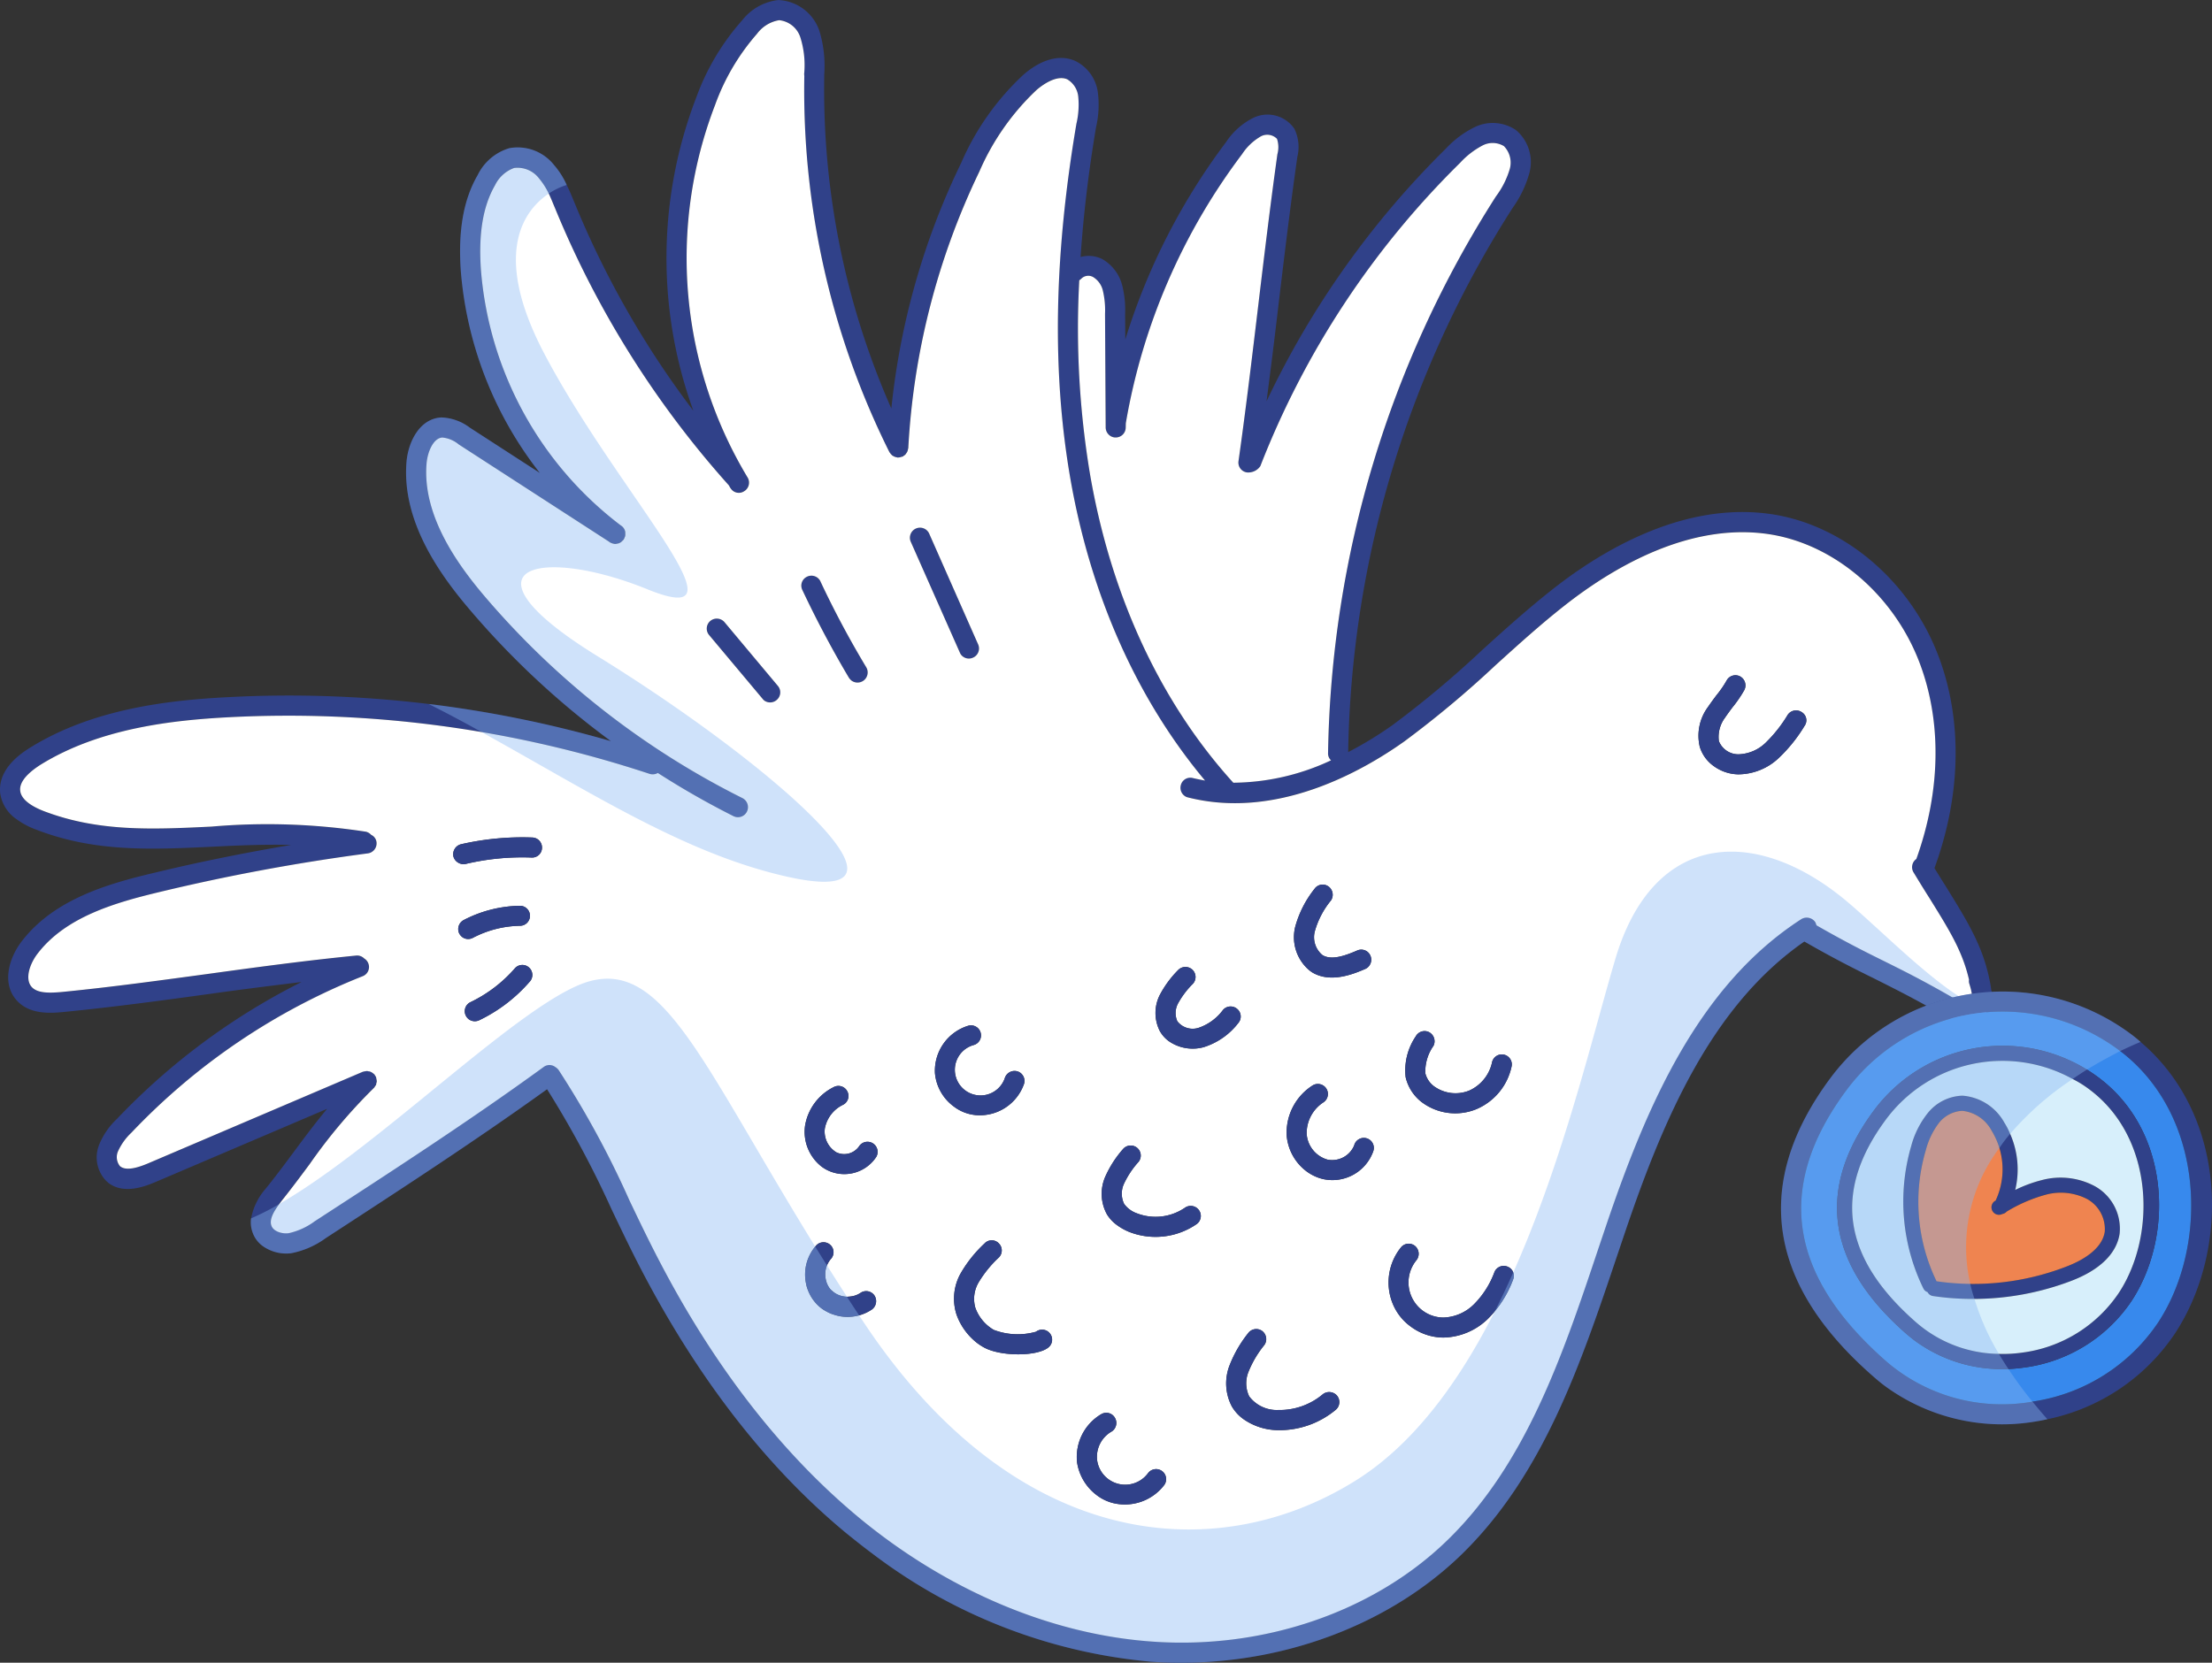 <svg xmlns="http://www.w3.org/2000/svg" width="221.256" height="166.355" viewBox="0 0 221.256 166.355"><rect x="0" y="0" width="221.256" height="166.355" fill="#333333" stroke="none"/><g transform="translate(-190.329 -53.466)"><g transform="translate(190.329 53.466)"><path d="M266.276,98.856l4.924,11.119a.908.908,0,0,0,.319.411.976.976,0,0,0,1.005.1,1,1,0,0,0,.507-1.324l-4.907-11.107a1.008,1.008,0,0,0-1.849.8Z" transform="translate(-175.191 -44.689)" fill="#304189"></path><path d="M257.254,102.918c1.4,2.968,2.969,5.938,4.648,8.763a1.345,1.345,0,0,0,.258.291,1.014,1.014,0,0,0,1.485-1.324,95.036,95.036,0,0,1-4.58-8.584,1,1,0,0,0-1.347-.477A.984.984,0,0,0,257.254,102.918Z" transform="translate(-176.995 -43.885)" fill="#304189"></path><path d="M249.5,106.706l5.345,6.377a1.026,1.026,0,0,0,.17.175,1,1,0,0,0,1.24-.053.992.992,0,0,0,.122-1.411l-5.328-6.365a1.013,1.013,0,0,0-1.427-.134A1,1,0,0,0,249.5,106.706Z" transform="translate(-178.569 -43.171)" fill="#304189"></path><path d="M190.349,132.835a3.81,3.81,0,0,0,1.663,2.613,7.96,7.96,0,0,0,1.96,1.032c5.891,2.278,11.59,1.984,17.635,1.7,2.55-.131,5.16-.242,7.84-.178-4.58.775-9.168,1.694-13.687,2.789-4.675,1.1-9.947,2.641-13.163,6.732-1.383,1.726-2.144,4.364-.573,6.057a3.393,3.393,0,0,0,.464.42c1.337.994,3.176.81,4.2.717,5.051-.5,9.978-1.167,14.775-1.831,2.939-.417,5.97-.792,9.03-1.171a66.843,66.843,0,0,0-18.469,13.7,7.281,7.281,0,0,0-1.784,2.6,3.385,3.385,0,0,0,.734,3.624c.08.06.149.136.229.2,1.612,1.2,3.825.241,4.691-.116l17.155-7.318c-1.2,1.438-2.286,2.905-3.365,4.357-.9,1.209-1.809,2.434-2.757,3.607a6.268,6.268,0,0,0-1.481,3,2.966,2.966,0,0,0,.151,1.413,2.853,2.853,0,0,0,1.017,1.358,4.07,4.07,0,0,0,2.819.719,8.614,8.614,0,0,0,3.481-1.516c6.6-4.3,14.754-9.578,22.139-14.9a100.945,100.945,0,0,1,6.446,12c1.017,2.133,2.034,4.266,3.112,6.317,5.669,10.822,12.52,19.619,20.38,26.113.83.668,1.645,1.323,2.5,1.958a54.011,54.011,0,0,0,27.943,10.889c11.678.822,23.278-3.168,31.031-10.669,8.241-7.988,11.994-19.163,15.628-29.977l.83-2.461c3.824-11.272,8.654-22.548,17.889-28.946,2.981,1.715,5.025,2.735,7.022,3.719,1.968.988,4,2,6.977,3.71a4.425,4.425,0,0,0,3.264.324,2.153,2.153,0,0,0,.964-.659,2.8,2.8,0,0,0,.445-2.349c0-.028.007-.043,0-.072l-.022-.14c0-.029-.019-.04-.007-.056-.643-3.781-2.184-6.253-4.465-9.951-.373-.577-.753-1.21-1.166-1.867,2.693-7.359,2.826-14.944.344-21.369-2.811-7.294-9.2-12.77-16.256-13.987-8.333-1.414-16.212,2.889-21.346,6.731-2.8,2.121-5.452,4.505-8,6.818a101.122,101.122,0,0,1-8.946,7.49,37.289,37.289,0,0,1-4.44,2.706A104.151,104.151,0,0,1,341.62,74.283a11.118,11.118,0,0,0,1.691-3.522,4.193,4.193,0,0,0-1.332-4.268l-.032-.024a4.138,4.138,0,0,0-4.078-.3,9.834,9.834,0,0,0-2.9,2.15,88.918,88.918,0,0,0-17.954,25.295c.4-3.059.782-6.1,1.131-9.1.6-5.056,1.229-10.272,1.948-15.345a4.146,4.146,0,0,0-.3-2.827,3.254,3.254,0,0,0-4.093-1.09,7.039,7.039,0,0,0-2.73,2.425,64.351,64.351,0,0,0-10.083,19.758l-.019-2.567a9.892,9.892,0,0,0-.289-2.843,4.235,4.235,0,0,0-2.012-2.646,3.054,3.054,0,0,0-2.153-.2c.279-4.146.783-8.427,1.539-12.944a10.011,10.011,0,0,0,.2-3.432,4.1,4.1,0,0,0-2.272-3.24c-1.521-.68-3.359-.194-5.168,1.364a26.241,26.241,0,0,0-6.238,8.827,73.518,73.518,0,0,0-6.99,24.585,79.187,79.187,0,0,1-6.713-33.22v-.2a11.967,11.967,0,0,0-.485-4.365,4.536,4.536,0,0,0-4.114-3.083,5.358,5.358,0,0,0-3.607,2.024,23.873,23.873,0,0,0-4.6,7.739,44.777,44.777,0,0,0-.286,31.323,91.918,91.918,0,0,1-11.895-20.83c-.263-.621-.494-1.22-.774-1.753a7.867,7.867,0,0,0-1.254-1.983,4.637,4.637,0,0,0-4.471-1.7,5.162,5.162,0,0,0-3.178,2.692c-1.432,2.465-1.973,5.616-1.683,9.636a37.633,37.633,0,0,0,7.906,20.169l-7.013-4.538a4.989,4.989,0,0,0-2.849-1.017c-2.136.114-3.3,2.38-3.48,4.446-.5,6.06,3.467,11.463,6.515,15.005a82.845,82.845,0,0,0,13.628,12.708l.306.228a115.816,115.816,0,0,0-38.245-4.406c-5.956.3-13.6,1.154-19.894,5.081C190.6,129.971,190.225,131.691,190.349,132.835Zm133.118-3.3a23.386,23.386,0,0,1-9.776,2.242c-7.264-8-12.219-18.643-14.326-30.822a88.636,88.636,0,0,1-1.082-19.449,1.489,1.489,0,0,0,.255-.21.988.988,0,0,1,1.117-.121,2.162,2.162,0,0,1,.993,1.39,8.522,8.522,0,0,1,.211,2.308l.064,11.361a1.022,1.022,0,0,0,.405.8.948.948,0,0,0,.6.2,1,1,0,0,0,1-1.008l.01-.419A62.033,62.033,0,0,1,314.571,68.89a5.527,5.527,0,0,1,1.917-1.8,1.368,1.368,0,0,1,1.575.27,2.639,2.639,0,0,1,.04,1.531c-.714,5.1-1.339,10.317-1.944,15.373s-1.23,10.273-1.947,15.345a.993.993,0,0,0,.84,1.125,1.459,1.459,0,0,0,1.343-.627,86.75,86.75,0,0,1,19.981-30.345A8.245,8.245,0,0,1,338.658,68a2.182,2.182,0,0,1,2.093.079l.016.012a2.366,2.366,0,0,1,.588,2.24,8.593,8.593,0,0,1-1.387,2.773,106.51,106.51,0,0,0-16.8,55.731A.913.913,0,0,0,323.468,129.537Zm-129.1.453c5.905-3.668,13.209-4.471,18.908-4.765a115.1,115.1,0,0,1,42.033,5.671,1.042,1.042,0,0,0,.819-.091,82.931,82.931,0,0,0,7.555,4.314,1,1,0,0,0,1.355-.444,1.016,1.016,0,0,0-.444-1.355,81.945,81.945,0,0,1-25.572-19.936c-2.806-3.262-6.467-8.236-6.027-13.54.107-1.221.7-2.557,1.583-2.6a3.019,3.019,0,0,1,1.639.692l15.008,9.707.113.084a1.58,1.58,0,0,0,.35.134c.029,0,.029,0,.044.008a.7.7,0,0,0,.342-.022l.084-.013a1.064,1.064,0,0,0,.269-.125.306.306,0,0,0,.1-.1.6.6,0,0,0,.152-.138l.012-.016.024-.032a.6.6,0,0,0,.076-.169c.019-.06.055-.109.064-.152a1.235,1.235,0,0,0,.011-.318.062.062,0,0,1,.007-.044.945.945,0,0,0-.449-.709l-.016-.012A35.606,35.606,0,0,1,238.43,80.483c-.26-3.621.193-6.388,1.406-8.489a3.419,3.419,0,0,1,1.912-1.732,2.713,2.713,0,0,1,2.5,1.054,7.19,7.19,0,0,1,.97,1.522c.228.469.414.958.633,1.472a96.215,96.215,0,0,0,17.371,27.7c.056.092.1.173.154.265a1.316,1.316,0,0,0,.258.291.971.971,0,0,0,1.125.036,1,1,0,0,0,.344-1.371,42.576,42.576,0,0,1-3.259-37.26,22.172,22.172,0,0,1,4.2-7.136,3.47,3.47,0,0,1,2.212-1.359,2.5,2.5,0,0,1,2.145,1.795,9.231,9.231,0,0,1,.356,3.594l.017.212a81.139,81.139,0,0,0,8.507,37.608c0,.028.036.052.068.076a.469.469,0,0,0,.142.181.445.445,0,0,0,.116.112c.061.019.125.067.2.1a1.347,1.347,0,0,0,.166.047c.043.008.1.028.149.036l.055-.008a.951.951,0,0,0,.2-.029c.068-.024.125-.032.193-.056.012-.017.028,0,.056-.008a.259.259,0,0,0,.088-.085.378.378,0,0,0,.168-.126c.053-.036.072-.1.108-.144a.631.631,0,0,0,.1-.174,1.423,1.423,0,0,0,.055-.209c0-.029.02-.06.028-.1a72.776,72.776,0,0,1,7.11-27.676A24.69,24.69,0,0,1,294,62.458c.56-.485,2-1.544,3.072-1.07a2.277,2.277,0,0,1,1.1,1.719,8.335,8.335,0,0,1-.185,2.74c-2.25,13.295-2.442,24.864-.609,35.461,2.045,11.757,6.705,22.154,13.479,30.243-.414-.082-.812-.152-1.214-.252a.981.981,0,0,0-1.214.725,1,1,0,0,0,.371,1.051.852.852,0,0,0,.354.163c8.826,2.232,17.338-2.551,21.64-5.61a102.584,102.584,0,0,0,9.114-7.615c2.521-2.28,5.13-4.646,7.857-6.7,4.838-3.612,12.18-7.664,19.821-6.362,6.364,1.1,12.149,6.078,14.7,12.708,2.279,5.923,2.171,12.9-.282,19.736a1,1,0,0,0-.276,1.347c.551.909,1.06,1.739,1.545,2.5,2.014,3.25,3.329,5.352,4,8.226a.865.865,0,0,0,.035.426q.121.39.184.662c0,.028-.008.043.007.056a1.411,1.411,0,0,1-.04.895,2.521,2.521,0,0,1-.462.083l-.017-.012a2.394,2.394,0,0,1-1.166-.216c-3.028-1.75-5.089-2.783-7.1-3.779-1.9-.939-3.889-1.94-6.7-3.551a2.237,2.237,0,0,0-.118-.313,1.037,1.037,0,0,0-1.407-.3c-10.263,6.636-15.423,18.592-19.478,30.544l-.829,2.461c-3.539,10.584-7.224,21.533-15.129,29.171-7.35,7.125-18.364,10.9-29.479,10.1-10.11-.708-20.521-5.12-29.312-12.382-7.635-6.326-14.351-14.9-19.887-25.5-1.058-2.012-2.07-4.116-3.088-6.248a93.947,93.947,0,0,0-7.089-13.053,1.138,1.138,0,0,0-.331-.3.963.963,0,0,0-1.177,0c-7.532,5.487-16.053,10.99-22.88,15.425a6.873,6.873,0,0,1-2.622,1.2c-.662.083-1.519-.178-1.718-.752-.24-.654.283-1.491.786-2.168l.228-.307c.972-1.206,1.882-2.43,2.8-3.671a53.894,53.894,0,0,1,6.4-7.6l.012-.016a.422.422,0,0,0,.132-.178l.108-.145c.019-.06.011-.116.031-.176a.746.746,0,0,0,.043-.193l-.025-.169c-.024-.068-.02-.14-.044-.209a.019.019,0,0,1,0-.028.771.771,0,0,0-.092-.144c-.036-.053-.044-.109-.094-.145l-.032-.024a1.125,1.125,0,0,0-.209-.156.276.276,0,0,0-.109-.055.355.355,0,0,0-.209-.055.578.578,0,0,0-.178-.031.456.456,0,0,0-.14.02.677.677,0,0,0-.236.049.021.021,0,0,0-.029,0L205.1,169.882c-1.419.6-2.3.669-2.775.265a1.442,1.442,0,0,1-.2-1.477,5.9,5.9,0,0,1,1.346-1.878,64.851,64.851,0,0,1,23.12-15.647.986.986,0,0,0,.569-1.3,1.01,1.01,0,0,0-.416-.485.986.986,0,0,0-.788-.285c-5.051.5-10.005,1.171-14.775,1.829-4.757.643-9.7,1.327-14.691,1.817-1.2.106-2.405.139-2.987-.493-.734-.8-.206-2.381.668-3.458,2.818-3.587,7.693-4.992,12.046-6.036a201.076,201.076,0,0,1,20.9-3.881,1.011,1.011,0,0,0,.867-1.131.931.931,0,0,0-.537-.726,1.042,1.042,0,0,0-.519-.311,64.878,64.878,0,0,0-15.436-.513c-5.815.282-11.3.558-16.81-1.559-.99-.386-2.222-1.052-2.334-2.01C192.208,131.514,193.553,130.513,194.367,129.991Z" transform="translate(-190.329 -53.466)" fill="#304189"></path><path d="M280.345,79.263a88.635,88.635,0,0,0,1.082,19.449c2.108,12.179,7.062,22.82,14.326,30.822a23.387,23.387,0,0,0,9.776-2.242.913.913,0,0,1-.3-.7,106.51,106.51,0,0,1,16.8-55.731,8.593,8.593,0,0,0,1.387-2.773,2.366,2.366,0,0,0-.588-2.24l-.016-.012a2.182,2.182,0,0,0-2.093-.079,8.246,8.246,0,0,0-2.283,1.757,86.75,86.75,0,0,0-19.981,30.345,1.459,1.459,0,0,1-1.343.627.993.993,0,0,1-.84-1.125c.717-5.072,1.342-10.289,1.947-15.345s1.231-10.273,1.944-15.373a2.639,2.639,0,0,0-.04-1.531,1.368,1.368,0,0,0-1.575-.27,5.527,5.527,0,0,0-1.917,1.8A62.033,62.033,0,0,0,285,93.564l-.01.419a1,1,0,0,1-1,1.008.948.948,0,0,1-.6-.2,1.022,1.022,0,0,1-.405-.8l-.064-11.361a8.523,8.523,0,0,0-.211-2.308,2.162,2.162,0,0,0-.993-1.39.988.988,0,0,0-1.117.121A1.49,1.49,0,0,1,280.345,79.263Z" transform="translate(-172.39 -51.221)" fill="#fff"></path><path d="M192.018,132.264c.113.958,1.345,1.624,2.334,2.01,5.508,2.117,11,1.841,16.81,1.559a64.878,64.878,0,0,1,15.436.513,1.042,1.042,0,0,1,.519.311.931.931,0,0,1,.537.726,1.011,1.011,0,0,1-.867,1.131,201.076,201.076,0,0,0-20.9,3.881c-4.353,1.044-9.228,2.449-12.046,6.036-.874,1.077-1.4,2.662-.668,3.458.582.632,1.783.6,2.987.493,4.995-.491,9.933-1.174,14.691-1.817,4.769-.659,9.724-1.33,14.775-1.829a.986.986,0,0,1,.788.285,1.01,1.01,0,0,1,.416.485.986.986,0,0,1-.569,1.3,64.851,64.851,0,0,0-23.12,15.647,5.9,5.9,0,0,0-1.346,1.878,1.442,1.442,0,0,0,.2,1.477c.476.4,1.355.332,2.775-.265l21.516-9.181a.021.021,0,0,1,.029,0,.677.677,0,0,1,.236-.049.456.456,0,0,1,.14-.02.578.578,0,0,1,.178.031.355.355,0,0,1,.209.055.276.276,0,0,1,.109.055,1.125,1.125,0,0,1,.209.156l.032.024c.049.036.058.092.094.145a.771.771,0,0,1,.092.144.019.019,0,0,0,0,.028c.024.068.02.14.044.209l.025.169a.746.746,0,0,1-.043.193c-.02.06-.012.116-.031.176l-.108.145a.422.422,0,0,1-.132.178l-.012.016a53.894,53.894,0,0,0-6.4,7.6c-.922,1.24-1.833,2.465-2.8,3.671l-.228.307c-.5.677-1.026,1.514-.786,2.168.2.575,1.056.835,1.718.752a6.873,6.873,0,0,0,2.622-1.2c6.827-4.435,15.348-9.938,22.88-15.425a.963.963,0,0,1,1.177,0,1.138,1.138,0,0,1,.331.3,93.947,93.947,0,0,1,7.089,13.053c1.017,2.133,2.03,4.237,3.088,6.248,5.536,10.6,12.252,19.17,19.887,25.5,8.791,7.262,19.2,11.674,29.312,12.382,11.115.8,22.129-2.97,29.479-10.1,7.9-7.638,11.59-18.587,15.129-29.171l.829-2.461c4.056-11.952,9.215-23.908,19.478-30.544a1.038,1.038,0,0,1,1.407.3,2.241,2.241,0,0,1,.118.313c2.807,1.611,4.792,2.611,6.7,3.551,2.013,1,4.074,2.028,7.1,3.779a2.394,2.394,0,0,0,1.166.216l.017.012a2.521,2.521,0,0,0,.462-.083,1.411,1.411,0,0,0,.04-.895c-.016-.013,0-.029-.007-.056q-.063-.272-.184-.662a.865.865,0,0,1-.035-.426c-.667-2.874-1.982-4.977-4-8.226-.485-.761-.994-1.591-1.545-2.5a1,1,0,0,1,.276-1.347c2.453-6.835,2.561-13.813.282-19.736-2.555-6.63-8.34-11.607-14.7-12.708-7.641-1.3-14.984,2.751-19.821,6.362-2.727,2.051-5.336,4.417-7.857,6.7a102.584,102.584,0,0,1-9.114,7.615c-4.3,3.059-12.814,7.843-21.64,5.61a.851.851,0,0,1-.354-.163,1,1,0,0,1-.371-1.051.981.981,0,0,1,1.214-.725c.4.1.8.17,1.214.252-6.774-8.089-11.434-18.486-13.479-30.243-1.833-10.6-1.641-22.166.609-35.461a8.334,8.334,0,0,0,.185-2.74,2.277,2.277,0,0,0-1.1-1.719c-1.075-.474-2.512.585-3.072,1.07a24.69,24.69,0,0,0-5.718,8.162,72.776,72.776,0,0,0-7.11,27.676c-.007.044-.031.076-.028.1a1.427,1.427,0,0,1-.055.209.631.631,0,0,1-.1.174c-.036.048-.055.108-.108.144a.378.378,0,0,1-.168.126.259.259,0,0,1-.088.085c-.029,0-.044-.008-.056.008-.068.024-.125.032-.193.056a.951.951,0,0,1-.2.029l-.055.008c-.044-.008-.106-.028-.149-.036a1.344,1.344,0,0,1-.166-.047c-.077-.032-.14-.08-.2-.1a.446.446,0,0,1-.116-.112.468.468,0,0,1-.142-.181c-.032-.024-.065-.048-.068-.076a81.14,81.14,0,0,1-8.507-37.608l-.017-.212a9.232,9.232,0,0,0-.356-3.594,2.5,2.5,0,0,0-2.145-1.795,3.47,3.47,0,0,0-2.212,1.359,22.173,22.173,0,0,0-4.2,7.136,42.576,42.576,0,0,0,3.259,37.26,1,1,0,0,1-.344,1.371.971.971,0,0,1-1.125-.036,1.317,1.317,0,0,1-.258-.291c-.056-.092-.1-.173-.154-.265a96.215,96.215,0,0,1-17.371-27.7c-.22-.513-.405-1-.633-1.472a7.19,7.19,0,0,0-.97-1.522,2.713,2.713,0,0,0-2.5-1.054,3.419,3.419,0,0,0-1.912,1.732c-1.213,2.1-1.666,4.868-1.406,8.489a35.606,35.606,0,0,0,13.978,25.534l.016.012a.945.945,0,0,1,.449.709.062.062,0,0,0-.007.044,1.235,1.235,0,0,1-.011.318c-.008.043-.044.092-.064.152a.6.6,0,0,1-.076.169l-.024.032-.012.016a.6.6,0,0,1-.152.138.306.306,0,0,1-.1.1,1.063,1.063,0,0,1-.269.125l-.084.013a.7.7,0,0,1-.342.022c-.016-.012-.016-.012-.044-.008a1.58,1.58,0,0,1-.35-.134l-.113-.084L235.883,97.6a3.019,3.019,0,0,0-1.639-.692c-.883.044-1.477,1.381-1.583,2.6-.44,5.3,3.221,10.279,6.027,13.54a81.945,81.945,0,0,0,25.572,19.936,1.016,1.016,0,0,1,.444,1.355,1,1,0,0,1-1.355.444,82.927,82.927,0,0,1-7.555-4.314,1.042,1.042,0,0,1-.819.091,115.1,115.1,0,0,0-42.033-5.671c-5.7.294-13,1.1-18.908,4.765C193.219,130.178,191.873,131.18,192.018,132.264Zm140.547,28.252a2.328,2.328,0,0,0,.88,1.305,3.667,3.667,0,0,0,3.481.435,4.013,4.013,0,0,0,2.3-2.794,1,1,0,1,1,1.946.446,5.981,5.981,0,0,1-3.488,4.189,5.572,5.572,0,0,1-5.374-.617l-.1-.072a4.411,4.411,0,0,1-1.617-2.5,6.046,6.046,0,0,1,1.008-4.082,1,1,0,0,1,1.359-.415,1.03,1.03,0,0,1,.416,1.36A4.433,4.433,0,0,0,332.565,160.516Zm35.4-31.595a5.931,5.931,0,0,1-4.131,1.684,4.284,4.284,0,0,1-2.449-.846,3.663,3.663,0,0,1-1.374-1.922,4.818,4.818,0,0,1,.823-3.968c.271-.4.559-.786.846-1.173a10.408,10.408,0,0,0,1.018-1.469,1,1,0,0,1,1.36-.416,1.025,1.025,0,0,1,.415,1.36,12.456,12.456,0,0,1-1.194,1.741c-.264.354-.515.693-.751,1.044a3.192,3.192,0,0,0-.6,2.328A2.1,2.1,0,0,0,363.9,128.6a4.073,4.073,0,0,0,2.727-1.177,13.815,13.815,0,0,0,2.189-2.777,1.007,1.007,0,0,1,1.4-.263.954.954,0,0,1,.276,1.381A15.256,15.256,0,0,1,367.966,128.921ZM331.1,185.852a5.283,5.283,0,0,1-1.7-2.061,5.588,5.588,0,0,1,.719-5.848.994.994,0,0,1,1.414-.151,1.027,1.027,0,0,1,.138,1.43,3.512,3.512,0,0,0,2.7,5.733,4.531,4.531,0,0,0,3.088-1.358,8.9,8.9,0,0,0,2.015-3.182,1,1,0,0,1,1.311-.552.984.984,0,0,1,.552,1.311,10.823,10.823,0,0,1-2.487,3.883,6.561,6.561,0,0,1-4.486,1.9A5.505,5.505,0,0,1,331.1,185.852Zm-17.906,7.961a4.953,4.953,0,0,1-.2-4.1,12.272,12.272,0,0,1,1.842-3.186,1.007,1.007,0,0,1,1.4-.235l.016.012a1.021,1.021,0,0,1,.208,1.406,10.293,10.293,0,0,0-1.576,2.657,3.043,3.043,0,0,0,.064,2.475,3.464,3.464,0,0,0,2.914,1.365,6.707,6.707,0,0,0,4.448-1.573,1.034,1.034,0,0,1,1.411.122,1.01,1.01,0,0,1-.107,1.423,8.817,8.817,0,0,1-5.8,2.045,6.139,6.139,0,0,1-3.451-1.114A4.111,4.111,0,0,1,313.191,193.814Zm-13.032.8a.99.99,0,0,1,1.363.387,1.011,1.011,0,0,1-.372,1.376,2.914,2.914,0,0,0-1.421,2.821,2.835,2.835,0,0,0,5.091,1.333,1,1,0,1,1,1.624,1.182,4.958,4.958,0,0,1-5.118,1.8,4.472,4.472,0,0,1-1.622-.781,5.051,5.051,0,0,1-1.974-3.269A4.976,4.976,0,0,1,300.159,194.613Zm21.1-32.864a1,1,0,1,1,1.108,1.673,3.68,3.68,0,0,0-1.675,3.161,2.882,2.882,0,0,0,2.072,2.567,2.381,2.381,0,0,0,2.677-1.414,1,1,0,1,1,1.9.611,4.335,4.335,0,0,1-5.021,2.749,4.525,4.525,0,0,1-1.635-.764,5,5,0,0,1-1.995-3.612A5.616,5.616,0,0,1,321.262,161.749Zm5.3-11.676c-1.135.483-3.485,1.489-5.366.315l-.225-.167a4.332,4.332,0,0,1-1.429-4.341,10.559,10.559,0,0,1,1.936-3.816.989.989,0,0,1,1.384-.247,1.022,1.022,0,0,1,.264,1.4,8.452,8.452,0,0,0-1.615,3.079,2.317,2.317,0,0,0,.753,2.387c.87.547,2.2.107,3.493-.457a.992.992,0,0,1,1.312.525A1.016,1.016,0,0,1,326.564,150.072Zm-23.618,26.314a5.716,5.716,0,0,1-1.22-.681,3.793,3.793,0,0,1-1.005-1.072,4.27,4.27,0,0,1-.168-3.779,10.793,10.793,0,0,1,1.775-2.76,1.006,1.006,0,0,1,1.552,1.28,8.888,8.888,0,0,0-1.469,2.211,2.362,2.362,0,0,0,.022,1.992,2.666,2.666,0,0,0,1.273.946,5.2,5.2,0,0,0,4.826-.566,1.008,1.008,0,0,1,1.4.268,1,1,0,0,1-.255,1.387A7.241,7.241,0,0,1,302.946,176.387Zm-14.473,1.154a.975.975,0,0,1,1.418-.022,1,1,0,0,1,.023,1.418,11.42,11.42,0,0,0-2.019,2.478,3.247,3.247,0,0,0-.343,2.549,4.178,4.178,0,0,0,1.85,2.225,6.736,6.736,0,0,0,4.219.184,1,1,0,1,1,1.224,1.586c-1.144.9-4.72.895-6.386.007a5.8,5.8,0,0,1-.681-.432,6.279,6.279,0,0,1-2.1-2.863,5.165,5.165,0,0,1,.444-4.2A12.885,12.885,0,0,1,288.473,177.541ZM307.821,150.2a1.019,1.019,0,0,1,1.425-.066,1.007,1.007,0,0,1,.066,1.425,8.49,8.49,0,0,0-1.49,1.971,2.03,2.03,0,0,0-.068,1.775,1.94,1.94,0,0,0,2.108.666,5.048,5.048,0,0,0,2.463-1.8,1.01,1.01,0,0,1,1.421-.094.993.993,0,0,1,.107,1.406,6.991,6.991,0,0,1-3.476,2.421,4.183,4.183,0,0,1-3.477-.608,3.143,3.143,0,0,1-.9-1.017,3.987,3.987,0,0,1,0-3.6A10.465,10.465,0,0,1,307.821,150.2Zm-20.306,14.487a4.218,4.218,0,0,1-2.1-.839,4.655,4.655,0,0,1-1.9-3.338,4.709,4.709,0,0,1,3.334-4.755,1,1,0,1,1,.542,1.93,2.57,2.57,0,1,0,3.124,3.272,1.022,1.022,0,0,1,1.27-.631,1,1,0,0,1,.632,1.27A4.69,4.69,0,0,1,287.515,164.691Zm-15.892,13.062a1.01,1.01,0,0,1,1.425-.066.993.993,0,0,1,.05,1.413,2.336,2.336,0,0,0-.552,1.617,1.767,1.767,0,0,0,.042.381,2.129,2.129,0,0,0,.248.71,1.3,1.3,0,0,0,.218.313.751.751,0,0,0,.166.148,2.065,2.065,0,0,0,1.131.565c.132.024.248.036.366.047.112-.016.24-.02.353-.037a2.123,2.123,0,0,0,.982-.345,1,1,0,0,1,1.4.239,1.036,1.036,0,0,1-.252,1.415,4.316,4.316,0,0,1-3.247.665,5.121,5.121,0,0,1-.6-.17,2.649,2.649,0,0,1-.627-.266,3.7,3.7,0,0,1-.569-.348,3.981,3.981,0,0,1-.617-.583,4.144,4.144,0,0,1-.745-1.255,3.019,3.019,0,0,1-.187-.69A4.366,4.366,0,0,1,271.623,177.753Zm1.785-15.866a1,1,0,0,1,1.344.447.986.986,0,0,1-.449,1.343,3.3,3.3,0,0,0-1.805,2.362,2.429,2.429,0,0,0,1.154,2.386,1.814,1.814,0,0,0,2.255-.577,1.011,1.011,0,0,1,1.744,1.022,3.827,3.827,0,0,1-4.9,1.338,3.622,3.622,0,0,1-.567-.347,4.417,4.417,0,0,1-1.665-4.09A5.272,5.272,0,0,1,273.408,161.887ZM267.8,121.756a.992.992,0,0,1-.122,1.411,1,1,0,0,1-1.24.053,1.026,1.026,0,0,1-.17-.175l-5.345-6.377a1,1,0,0,1,.122-1.411,1.013,1.013,0,0,1,1.427.134Zm4.262-10.446a95.037,95.037,0,0,0,4.58,8.584,1.014,1.014,0,0,1-1.485,1.324,1.345,1.345,0,0,1-.258-.291c-1.679-2.825-3.25-5.795-4.648-8.763a.984.984,0,0,1,.464-1.331A1,1,0,0,1,272.065,111.31Zm15.262,7.616a.976.976,0,0,1-1.005-.1.908.908,0,0,1-.319-.411L281.078,107.3a1.008,1.008,0,0,1,1.849-.8l4.907,11.107A1,1,0,0,1,287.327,118.926ZM237.046,153.4a13.817,13.817,0,0,0,4.4-3.334,1,1,0,1,1,1.5,1.316,15.642,15.642,0,0,1-5.021,3.825,1.026,1.026,0,0,1-1.033-.092,1.068,1.068,0,0,1-.314-.385A1,1,0,0,1,237.046,153.4Zm-.678-8.212a12.591,12.591,0,0,1,5.617-1.43,1,1,0,0,1,.037,2,10.545,10.545,0,0,0-4.719,1.2.992.992,0,0,1-1.074-.071,1.178,1.178,0,0,1-.294-.344A1.021,1.021,0,0,1,236.369,145.188ZM236.1,137.6a27.44,27.44,0,0,1,7.135-.677,1,1,0,0,1,.973,1.048.983.983,0,0,1-1.036.956,24.7,24.7,0,0,0-6.609.643,1.036,1.036,0,0,1-.816-.182,1,1,0,0,1-.4-.572A1.035,1.035,0,0,1,236.1,137.6Z" transform="translate(-189.994 -53.132)" fill="#fff"></path><path d="M228.14,125.219a1,1,0,0,0,.4.572,1.036,1.036,0,0,0,.816.182,24.7,24.7,0,0,1,6.609-.643.983.983,0,0,0,1.036-.956,1,1,0,0,0-.973-1.048,27.44,27.44,0,0,0-7.135.677A1.035,1.035,0,0,0,228.14,125.219Z" transform="translate(-182.789 -39.53)" fill="#304189"></path><path d="M228.647,131.8a1.178,1.178,0,0,0,.294.344.992.992,0,0,0,1.074.071,10.545,10.545,0,0,1,4.719-1.2,1,1,0,0,0-.037-2,12.591,12.591,0,0,0-5.617,1.43A1.021,1.021,0,0,0,228.647,131.8Z" transform="translate(-182.704 -38.391)" fill="#304189"></path><path d="M229.183,139a1.068,1.068,0,0,0,.314.385,1.026,1.026,0,0,0,1.033.092,15.642,15.642,0,0,0,5.021-3.825,1,1,0,1,0-1.5-1.316,13.817,13.817,0,0,1-4.4,3.334A1,1,0,0,0,229.183,139Z" transform="translate(-182.595 -37.398)" fill="#304189"></path><path d="M308.563,140a6.046,6.046,0,0,0-1.008,4.082,4.411,4.411,0,0,0,1.617,2.5l.1.072a5.572,5.572,0,0,0,5.374.617,5.981,5.981,0,0,0,3.488-4.189,1,1,0,1,0-1.946-.446,4.013,4.013,0,0,1-2.3,2.794A3.667,3.667,0,0,1,310.4,145a2.328,2.328,0,0,1-.88-1.305,4.433,4.433,0,0,1,.816-2.747,1.03,1.03,0,0,0-.416-1.36A1,1,0,0,0,308.563,140Z" transform="translate(-166.952 -36.306)" fill="#304189"></path><path d="M307.349,157.579a5.588,5.588,0,0,0-.719,5.848,5.283,5.283,0,0,0,1.7,2.061,5.505,5.505,0,0,0,3.263,1.1,6.561,6.561,0,0,0,4.486-1.9,10.823,10.823,0,0,0,2.487-3.883.984.984,0,0,0-.552-1.311,1,1,0,0,0-1.311.552,8.9,8.9,0,0,1-2.015,3.182,4.531,4.531,0,0,1-3.088,1.358,3.512,3.512,0,0,1-2.7-5.733,1.027,1.027,0,0,0-.138-1.43A.994.994,0,0,0,307.349,157.579Z" transform="translate(-167.224 -32.767)" fill="#304189"></path><path d="M297.62,149.014a5,5,0,0,0,1.995,3.612,4.525,4.525,0,0,0,1.635.764,4.335,4.335,0,0,0,5.021-2.749,1,1,0,1,0-1.9-.611,2.381,2.381,0,0,1-2.677,1.414,2.882,2.882,0,0,1-2.072-2.567,3.68,3.68,0,0,1,1.675-3.161,1,1,0,1,0-1.108-1.673A5.615,5.615,0,0,0,297.62,149.014Z" transform="translate(-168.922 -35.426)" fill="#304189"></path><path d="M287.112,136.923a3.987,3.987,0,0,0,0,3.6,3.143,3.143,0,0,0,.9,1.017,4.183,4.183,0,0,0,3.477.608,6.991,6.991,0,0,0,3.476-2.421.993.993,0,0,0-.107-1.406,1.01,1.01,0,0,0-1.421.094,5.048,5.048,0,0,1-2.463,1.8,1.94,1.94,0,0,1-2.108-.666,2.03,2.03,0,0,1,.068-1.775,8.49,8.49,0,0,1,1.49-1.971,1.007,1.007,0,0,0-.066-1.425,1.019,1.019,0,0,0-1.425.066A10.465,10.465,0,0,0,287.112,136.923Z" transform="translate(-171.102 -37.372)" fill="#304189"></path><path d="M300.281,127.676a10.559,10.559,0,0,0-1.936,3.816,4.332,4.332,0,0,0,1.429,4.341L300,136c1.881,1.173,4.231.168,5.366-.315a1.016,1.016,0,0,0,.509-1.323.992.992,0,0,0-1.312-.525c-1.3.564-2.623,1-3.493.457a2.317,2.317,0,0,1-.753-2.387,8.452,8.452,0,0,1,1.615-3.079,1.022,1.022,0,0,0-.264-1.4A.989.989,0,0,0,300.281,127.676Z" transform="translate(-168.795 -38.743)" fill="#304189"></path><path d="M268.293,143.783a4.655,4.655,0,0,0,1.9,3.338,4.218,4.218,0,0,0,2.1.839,4.69,4.69,0,0,0,4.9-3.09,1,1,0,0,0-.632-1.27,1.022,1.022,0,0,0-1.27.631,2.567,2.567,0,1,1-3.124-3.272,1,1,0,1,0-.542-1.93A4.709,4.709,0,0,0,268.293,143.783Z" transform="translate(-174.774 -36.401)" fill="#304189"></path><path d="M282.555,152.125a4.27,4.27,0,0,0,.168,3.779,3.793,3.793,0,0,0,1.005,1.072,5.716,5.716,0,0,0,1.22.681,7.241,7.241,0,0,0,6.733-.775,1,1,0,0,0,.255-1.387,1.008,1.008,0,0,0-1.4-.268,5.2,5.2,0,0,1-4.826.566,2.666,2.666,0,0,1-1.273-.946,2.362,2.362,0,0,1-.022-1.992,8.887,8.887,0,0,1,1.469-2.211,1.006,1.006,0,0,0-1.552-1.28A10.793,10.793,0,0,0,282.555,152.125Z" transform="translate(-171.997 -34.402)" fill="#304189"></path><path d="M294.763,164.739a12.272,12.272,0,0,0-1.842,3.186,4.953,4.953,0,0,0,.2,4.1,4.111,4.111,0,0,0,1.166,1.293,6.139,6.139,0,0,0,3.451,1.114,8.817,8.817,0,0,0,5.8-2.045,1.01,1.01,0,0,0,.107-1.423,1.034,1.034,0,0,0-1.411-.122,6.707,6.707,0,0,1-4.448,1.573,3.464,3.464,0,0,1-2.914-1.365,3.043,3.043,0,0,1-.064-2.475,10.293,10.293,0,0,1,1.576-2.657,1.021,1.021,0,0,0-.208-1.406l-.016-.012A1.007,1.007,0,0,0,294.763,164.739Z" transform="translate(-169.926 -31.346)" fill="#304189"></path><path d="M280.148,176.285a5.051,5.051,0,0,0,1.974,3.269,4.472,4.472,0,0,0,1.622.781,4.958,4.958,0,0,0,5.118-1.8,1,1,0,1,0-1.624-1.182,2.835,2.835,0,0,1-5.091-1.333,2.914,2.914,0,0,1,1.421-2.821,1.011,1.011,0,0,0,.372-1.376.99.99,0,0,0-1.363-.387A4.976,4.976,0,0,0,280.148,176.285Z" transform="translate(-172.413 -29.953)" fill="#304189"></path><path d="M270.582,160.163a5.165,5.165,0,0,0-.444,4.2,6.279,6.279,0,0,0,2.1,2.863,5.8,5.8,0,0,0,.681.432c1.666.888,5.242.892,6.386-.007a1,1,0,1,0-1.224-1.586,6.736,6.736,0,0,1-4.219-.184,4.178,4.178,0,0,1-1.85-2.225,3.247,3.247,0,0,1,.343-2.549,11.42,11.42,0,0,1,2.019-2.478,1,1,0,0,0-.023-1.418.975.975,0,0,0-1.418.022A12.887,12.887,0,0,0,270.582,160.163Z" transform="translate(-174.456 -32.823)" fill="#304189"></path><path d="M257.465,148.032a4.417,4.417,0,0,0,1.665,4.09,3.622,3.622,0,0,0,.567.347,3.827,3.827,0,0,0,4.9-1.338,1.011,1.011,0,0,0-1.744-1.022,1.814,1.814,0,0,1-2.255.577,2.429,2.429,0,0,1-1.154-2.386,3.3,3.3,0,0,1,1.805-2.362.986.986,0,0,0,.449-1.343,1,1,0,0,0-1.344-.447A5.272,5.272,0,0,0,257.465,148.032Z" transform="translate(-176.94 -35.393)" fill="#304189"></path><path d="M258.481,163.108a3.981,3.981,0,0,0,.617.583,4.418,4.418,0,0,0,5.042.12,1.036,1.036,0,0,0,.252-1.415,1,1,0,0,0-1.4-.239,2.363,2.363,0,0,1-3-.377,2.393,2.393,0,0,1,.043-3.022.993.993,0,0,0-.05-1.413,1.01,1.01,0,0,0-1.425.066A4.365,4.365,0,0,0,258.481,163.108Z" transform="translate(-176.932 -32.79)" fill="#304189"></path><path d="M333.758,111.793c-.287.387-.575.774-.846,1.173a4.818,4.818,0,0,0-.823,3.968,3.663,3.663,0,0,0,1.374,1.922,4.284,4.284,0,0,0,2.449.846,5.931,5.931,0,0,0,4.131-1.684,15.258,15.258,0,0,0,2.521-3.156.954.954,0,0,0-.276-1.381,1.007,1.007,0,0,0-1.4.263,13.816,13.816,0,0,1-2.189,2.777,4.073,4.073,0,0,1-2.727,1.177A2.1,2.1,0,0,1,334,116.38a3.192,3.192,0,0,1,.6-2.328c.236-.35.487-.69.751-1.044a12.461,12.461,0,0,0,1.194-1.741,1.025,1.025,0,0,0-.415-1.36,1,1,0,0,0-1.36.416A10.413,10.413,0,0,1,333.758,111.793Z" transform="translate(-162.071 -42.228)" fill="#304189"></path><path d="M211.27,161.192a2.966,2.966,0,0,0,.151,1.413,2.853,2.853,0,0,0,1.017,1.358,4.07,4.07,0,0,0,2.819.719,8.614,8.614,0,0,0,3.481-1.516c6.6-4.3,14.754-9.578,22.139-14.9a100.945,100.945,0,0,1,6.446,12c1.017,2.133,2.034,4.266,3.112,6.317,5.669,10.822,12.52,19.619,20.38,26.113.83.668,1.645,1.323,2.5,1.958a54.011,54.011,0,0,0,27.943,10.889c11.678.822,23.278-3.168,31.031-10.669,8.241-7.988,11.994-19.163,15.628-29.977l.83-2.461c3.824-11.272,8.654-22.548,17.889-28.946,2.981,1.715,5.025,2.735,7.022,3.719,1.968.988,4,2,6.977,3.71a4.425,4.425,0,0,0,3.264.324,2.153,2.153,0,0,0,.964-.659c-.579-.331-1.268-.719-2.037-1.165,0,0-.012.016-.017-.012-3.651-2.09-8.458-6.987-11.758-9.794-9.085-7.73-19.488-7.334-23.322,5.633-3.861,12.971-10.1,42.331-26.046,52.223-14.107,8.754-34.042,6.9-49.174-15.938-.145-.208-.279-.432-.425-.641-.408-.629-.829-1.242-1.2-1.847-.7-1.074-1.359-2.111-2-3.137-.408-.629-.788-1.262-1.18-1.878-11.269-18.238-15.129-28.566-22.543-26.57-6.517,1.763-20.776,16.365-31.059,22.285l-.012.017A26.648,26.648,0,0,1,211.27,161.192Z" transform="translate(-186.156 -39.292)" fill="#87b8f4" opacity="0.4" style="mix-blend-mode:multiply;isolation:isolate"></path><path d="M231.351,68.534c-1.432,2.465-1.973,5.616-1.683,9.636a37.633,37.633,0,0,0,7.906,20.169L230.562,93.8a4.989,4.989,0,0,0-2.849-1.017c-2.136.114-3.3,2.38-3.48,4.446-.5,6.06,3.467,11.463,6.515,15.005a82.845,82.845,0,0,0,13.628,12.708l.306.228a117.045,117.045,0,0,0-18.233-3.72c1.767.889,3.527,1.821,5.295,2.811,10.472,5.808,19.281,11.442,28.627,13.985,18.8,5.115.6-10.7-16.994-21.555-14.558-8.98-5.856-11.11,4.984-6.705,10.825,4.393-3.068-9.64-10.428-23.745-5.224-10.04-1.84-14.257.523-15.853a6.949,6.949,0,0,1,1.8-.867A7.867,7.867,0,0,0,239,67.538a4.637,4.637,0,0,0-4.471-1.7A5.162,5.162,0,0,0,231.351,68.534Z" transform="translate(-183.572 -51.016)" fill="#87b8f4" opacity="0.4" style="mix-blend-mode:multiply;isolation:isolate"></path></g><g transform="translate(368.476 152.667)"><path d="M351.467,146.615a8.976,8.976,0,0,0-1.641,3.284,19.83,19.83,0,0,0,1.221,14.247.755.755,0,0,0,.227.269.6.6,0,0,0,.185.088.819.819,0,0,0,.194.244.789.789,0,0,0,.337.152,26.9,26.9,0,0,0,4.164.292,27.6,27.6,0,0,0,9.67-1.8c2.867-1.1,4.536-2.735,4.849-4.7a4.858,4.858,0,0,0-2.531-4.809,7.273,7.273,0,0,0-5.282-.572,13.4,13.4,0,0,0-2.626.975,8.8,8.8,0,0,0-.51-5.61,7.574,7.574,0,0,0-.584-1.134,5.237,5.237,0,0,0-4.185-2.686A4.635,4.635,0,0,0,351.467,146.615Zm1.134.967a3.2,3.2,0,0,1,2.332-1.219,3.763,3.763,0,0,1,2.933,1.98,6.432,6.432,0,0,1,.787,1.736,7.393,7.393,0,0,1-.375,5.252.073.073,0,0,1-.052.036.753.753,0,0,0-.265,1.03.743.743,0,0,0,.99.284.7.7,0,0,0,.425-.235,15.337,15.337,0,0,1,3.844-1.671,5.763,5.763,0,0,1,4.18.4,3.444,3.444,0,0,1,1.789,3.282c-.27,1.778-2.285,2.906-3.918,3.519a25.258,25.258,0,0,1-9.541,1.691,26.186,26.186,0,0,1-3.367-.251,18.252,18.252,0,0,1-1.08-13.091A7.711,7.711,0,0,1,352.6,147.582Z" transform="translate(-336.807 -134.431)" fill="#304189"></path><path d="M343.794,144.81c-7.837,10.542-6.368,20.618,4.365,29.949.362.319.721.612,1.108.9a19.847,19.847,0,0,0,14.569,3.6c.563-.083,1.108-.178,1.649-.3a20.265,20.265,0,0,0,12.774-8.6c5.476-8.342,5.283-21.75-3.457-29.149-.314-.283-.641-.551-1-.814A21.473,21.473,0,0,0,343.794,144.81Zm1.612,1.2a19.456,19.456,0,0,1,27.2-4l.161.119c8.52,6.485,8.836,19.458,3.807,27.131a18.315,18.315,0,0,1-12.584,7.939c-.125.032-.293.058-.433.078a17.725,17.725,0,0,1-14.085-4.014C339.544,164.6,338.2,155.7,345.406,146.009Z" transform="translate(-338.841 -136.165)" fill="#304189"></path><path d="M345.071,145.675c-7.2,9.688-5.862,18.592,4.068,27.25a17.725,17.725,0,0,0,14.085,4.014c.14-.02.308-.046.433-.078a18.315,18.315,0,0,0,12.584-7.939c5.028-7.673,4.713-20.647-3.807-27.131l-.161-.119A19.456,19.456,0,0,0,345.071,145.675Zm2.74,2.037a16.06,16.06,0,0,1,21.293-4.066c.379.232.762.491,1.132.767,7.254,5.392,7.572,15.94,3.324,22.393a15.344,15.344,0,0,1-10.777,6.654,13.844,13.844,0,0,1-1.531.138,14.68,14.68,0,0,1-9.36-2.829c-.273-.2-.552-.435-.83-.667C343.059,163.126,341.951,155.594,347.811,147.712Z" transform="translate(-338.506 -135.831)" fill="#3789ed"></path><path d="M347.214,147.142c-5.86,7.882-4.751,15.414,3.252,22.389.278.232.557.464.83.667a14.68,14.68,0,0,0,9.36,2.829,13.844,13.844,0,0,0,1.531-.138,15.344,15.344,0,0,0,10.777-6.654c4.248-6.454,3.93-17-3.324-22.393-.371-.276-.753-.535-1.132-.767A16.06,16.06,0,0,0,347.214,147.142Zm1.209.9a14.5,14.5,0,0,1,18.658-4.024,10.49,10.49,0,0,1,1.66,1.034c6.48,4.817,6.741,14.6,2.965,20.349a13.753,13.753,0,0,1-9.712,5.994,13.251,13.251,0,0,1-2.294.122,12.808,12.808,0,0,1-8.24-3.122C344.051,161.935,343.043,155.279,348.423,148.042Z" transform="translate(-337.909 -135.262)" fill="#304189"></path><path d="M348.171,147.791c-5.38,7.237-4.372,13.893,3.038,20.353a12.808,12.808,0,0,0,8.24,3.122,13.252,13.252,0,0,0,2.294-.122,13.753,13.753,0,0,0,9.712-5.994c3.776-5.752,3.515-15.532-2.965-20.349a10.489,10.489,0,0,0-1.66-1.034A14.5,14.5,0,0,0,348.171,147.791Zm2.506,2.688a8.977,8.977,0,0,1,1.641-3.284,4.635,4.635,0,0,1,3.487-1.762,5.237,5.237,0,0,1,4.185,2.686,7.572,7.572,0,0,1,.584,1.134,8.8,8.8,0,0,1,.51,5.61,13.4,13.4,0,0,1,2.626-.975,7.273,7.273,0,0,1,5.282.572,4.858,4.858,0,0,1,2.531,4.809c-.313,1.97-1.982,3.608-4.849,4.7a27.6,27.6,0,0,1-9.67,1.8,26.9,26.9,0,0,1-4.164-.292.789.789,0,0,1-.337-.152.818.818,0,0,1-.194-.244.6.6,0,0,1-.185-.088.755.755,0,0,1-.227-.269A19.83,19.83,0,0,1,350.677,150.479Z" transform="translate(-337.657 -135.011)" fill="#d7effb"></path><path d="M352.351,147.331a7.711,7.711,0,0,0-1.318,2.749,18.252,18.252,0,0,0,1.08,13.091,25.773,25.773,0,0,0,12.908-1.441c1.633-.613,3.648-1.742,3.918-3.519a3.444,3.444,0,0,0-1.789-3.282,5.763,5.763,0,0,0-4.18-.4,15.337,15.337,0,0,0-3.844,1.671.7.7,0,0,1-.425.235.743.743,0,0,1-.99-.284.753.753,0,0,1,.265-1.03.073.073,0,0,0,.052-.036,7.38,7.38,0,0,0-.411-6.987,3.763,3.763,0,0,0-2.933-1.98A3.2,3.2,0,0,0,352.351,147.331Z" transform="translate(-336.556 -134.18)" fill="#ef8450"></path><path d="M343.794,144.81c-7.837,10.542-6.368,20.618,4.365,29.949.362.319.721.612,1.108.9a19.847,19.847,0,0,0,14.569,3.6c.563-.083,1.108-.178,1.649-.3-.533-.6-1.021-1.184-1.493-1.761a36.815,36.815,0,0,1-2.4-3.264c-.348-.509-.667-1.021-.955-1.51a24.352,24.352,0,0,1-2.445-5.5,14.65,14.65,0,0,1-.425-1.517,16.442,16.442,0,0,1,2.923-13.593,12.942,12.942,0,0,1,1.071-1.407,29.981,29.981,0,0,1,6.254-5.486c.481-.343.954-.642,1.426-.942,1.238-.757,2.4-1.372,3.33-1.854.9-.433,1.6-.738,2.033-.916-.314-.283-.641-.551-1-.814A21.473,21.473,0,0,0,343.794,144.81Z" transform="translate(-338.841 -136.165)" fill="#87b8f4" opacity="0.4" style="mix-blend-mode:multiply;isolation:isolate"></path></g></g></svg>